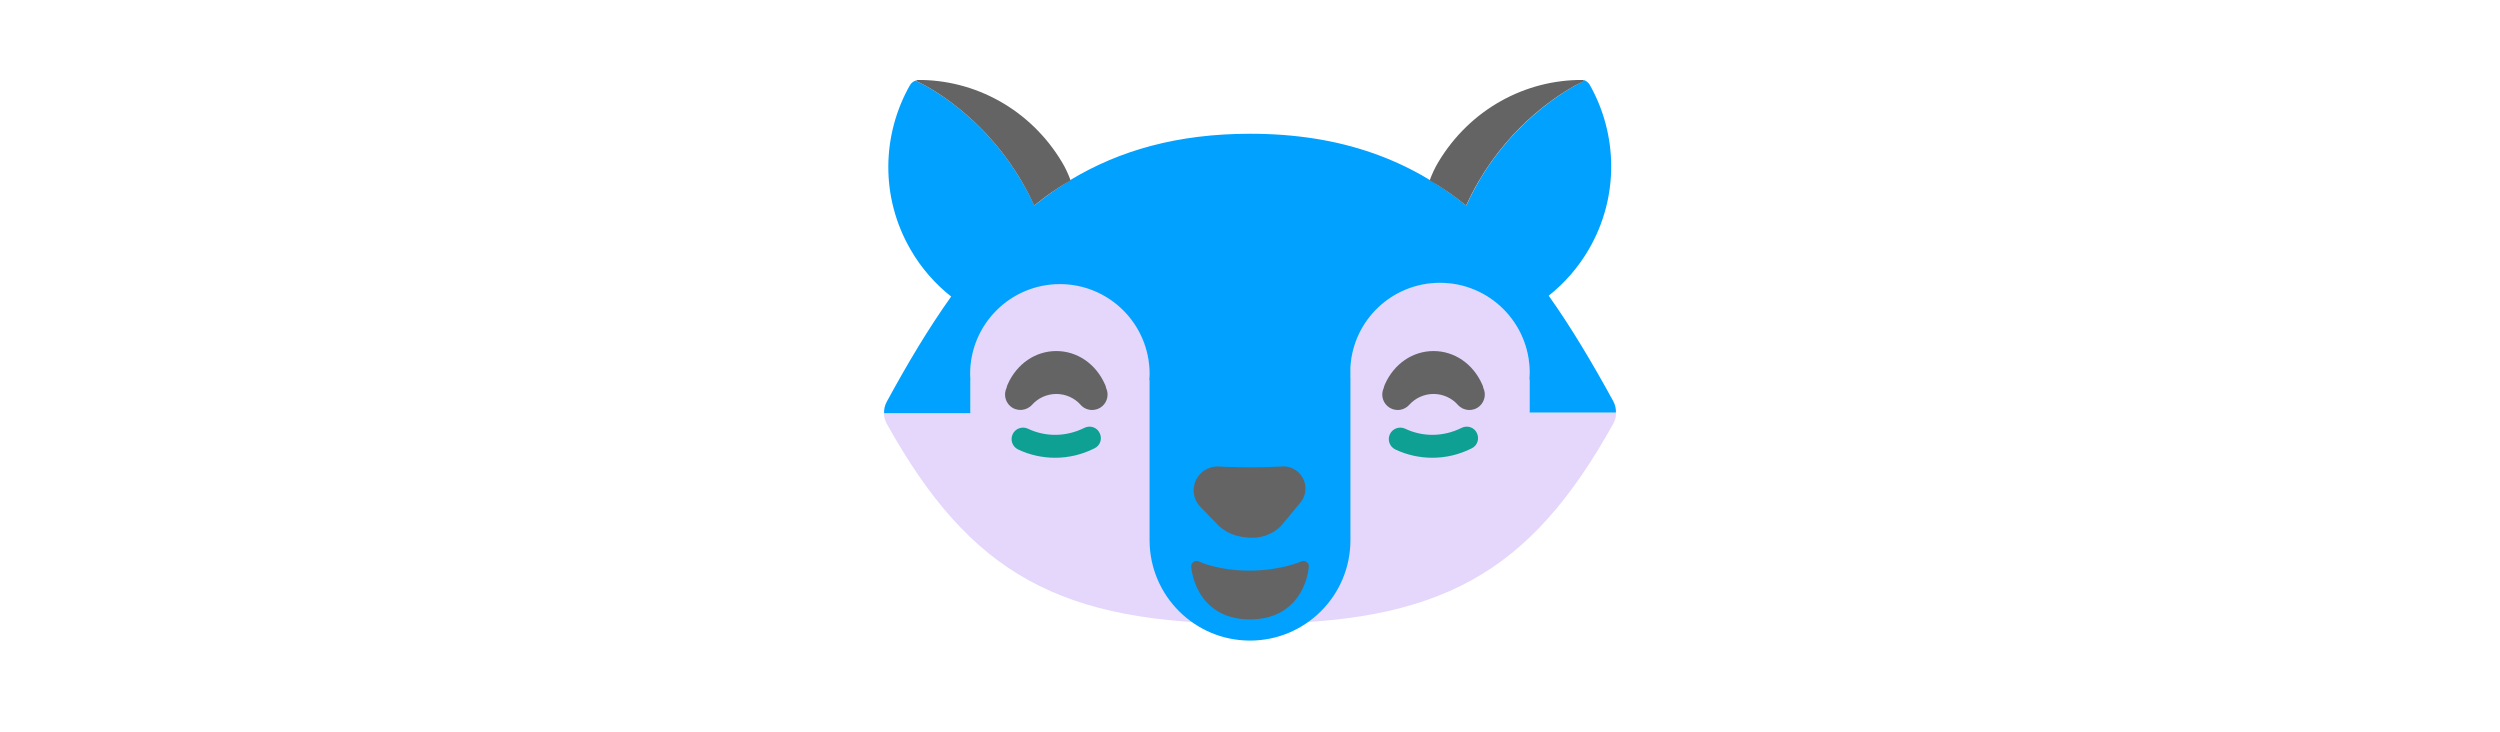 <svg id="th_fir_u1F638-foxgrin" width="100%" height="100%" xmlns="http://www.w3.org/2000/svg" version="1.1" xmlns:xlink="http://www.w3.org/1999/xlink" xmlns:svgjs="http://svgjs.com/svgjs" preserveAspectRatio="xMidYMid meet" viewBox="0 0 512 512" style="height:150px" data-uid="fir_u1F638-foxgrin" data-keyword="u1F638-foxgrin" data-complex="true" data-coll="fir" data-c="{&quot;ffd8ca&quot;:[&quot;fir_u1F638-foxgrin_l_0&quot;],&quot;ff6f1f&quot;:[&quot;fir_u1F638-foxgrin_l_1&quot;],&quot;2b3b47&quot;:[&quot;fir_u1F638-foxgrin_l_2&quot;,&quot;fir_u1F638-foxgrin_l_4&quot;],&quot;ffaf8f&quot;:[&quot;fir_u1F638-foxgrin_l_3&quot;]}" data-colors="[&quot;#ffd8ca&quot;,&quot;#ff6f1f&quot;,&quot;#2b3b47&quot;,&quot;#ffaf8f&quot;]"><defs id="SvgjsDefs7752"></defs><path id="fir_u1F638-foxgrin_l_0" d="M256 436.1C388.5 436.1 451.4 401.7 510.1 295.9C511.4 293.6 512 290.9 511.8 288.3H451.5V265.2H451.3C451.4 263.6 451.5 261.9 451.5 260.3C451.5 225.7 423.4 197.6 388.8 197.6S326.1 225.7 326.1 260.3C326.1 262 326.2 263.6 326.3 265.2H185.7C185.8 263.8 185.9 262.3 185.9 260.8C185.9 226.2 157.8 198.1 123.2 198.1S60.5 226.2 60.5 260.8C60.5 262.3 60.6 263.7 60.7 265.2H60.6V288.3H0.2C0 290.9 0.6 293.5 1.9 295.9C60.7 401.7 123.5 436.1 256 436.1Z " data-color-original="#ffd8ca" fill="#e4d7fb" class="ffd8ca"></path><path id="fir_u1F638-foxgrin_l_1" d="M511.8 288.4C511.9 285.7 511.3 282.9 509.9 280.4C495.4 253.9 480.7 229.1 464.8 206.7C475.8 198 485.4 187.1 492.9 174.2C514.2 137.5 513 93.8 493.5 59.3C492.6 57.7 491 56.5 489.3 55.9C489.4 56.2 489.4 56.5 489.1 56.7C478.5 61.9 433 86.9 407.2 143.7C368.2 112.2 320.4 93.5 256.1 93.5C205.3 93.5 164.8 105.2 130.8 125.6V125.7C121.8 131.1 113.3 137.1 105.2 143.7C84.2 97.6 50.4 72.5 32.6 61.9C32.5 61.9 32.5 61.8 32.4 61.8C31.1 61 29.9 60.3 28.8 59.7C28.7 59.7 28.6 59.6 28.6 59.6C28.1 59.3 27.7 59.1 27.2 58.9C27.1 58.9 27.1 58.8 27 58.8C26.5 58.5 26.1 58.3 25.6 58.1C25.5 58.1 25.5 58 25.4 58C25.1 57.8 24.7 57.6 24.4 57.5C24.3 57.5 24.2 57.4 24.1 57.4C23.8 57.2 23.4 57.1 23.1 56.9C23 56.9 23 56.8 22.9 56.8L22.8 56.7V56.5C22.8 56.4 22.8 56.4 22.9 56.3C22.9 56.2 23 56.2 23 56.1C21 56.6 19.2 57.8 18.2 59.7C-1.3 94.2 -2.6 137.8 18.8 174.6C26.3 187.6 36 198.5 47.1 207.3C31.2 229.6 16.5 254.3 2.1 280.8C0.7 283.3 0.1 286.1 0.2 288.8H60.5V265.7H60.6C60.5 264.3 60.4 262.8 60.4 261.3C60.4 226.7 88.5 198.6 123.1 198.6S185.8 226.7 185.8 261.3C185.8 262.8 185.7 264.2 185.6 265.7H185.8V377.6C185.8 416.3 217.2 447.8 256 447.8C294.7 447.8 326.2 416.4 326.2 377.6V265.3H326.3C326.3 264.7 326.2 264.1 326.2 263.5V256.9C328 223.9 355.3 197.7 388.8 197.7C423.4 197.7 451.5 225.8 451.5 260.4C451.5 262.1 451.4 263.7 451.3 265.3H451.5V288.4H511.8Z " data-color-original="#ff6f1f" fill="#00a1ff" class="ff6f1f"></path><path id="fir_u1F638-foxgrin_l_2" d="M234.3 326.1S235 326.1 236.2 326.2S239.1 326.4 241.1 326.4C243.1 326.5 245.5 326.5 248.1 326.6C250.6 326.6 253.4 326.7 256.1 326.7S261.5 326.7 264.1 326.6C266.6 326.6 269 326.5 271.1 326.4C273.1 326.3 274.8 326.2 276 326.2C277.2 326.1 277.9 326.1 277.9 326.1C286.4 325.3 294 331.6 294.7 340.1C295.1 344.3 293.7 348.3 291.2 351.4L277.8 367.5L277.3 368C277 368.3 276.5 368.8 275.9 369.3C275.3 369.8 274.6 370.4 273.8 370.9C273 371.5 272 372 271 372.6C270 373.1 268.9 373.6 267.7 374.1C266.5 374.5 265.3 374.9 264 375.2C261.5 375.8 258.7 376 256 375.9C254.6 375.8 253.3 375.7 251.9 375.5C251.2 375.4 250.6 375.3 249.9 375.2C249.2 375.1 248.6 374.9 248 374.8C247.4 374.7 246.7 374.4 246.1 374.3L244.3 373.7C243.7 373.5 243.1 373.3 242.6 373C242.1 372.8 241.5 372.5 241 372.3C240.5 372 240 371.8 239.5 371.5C239 371.2 238.6 371 238.2 370.7C237.4 370.2 236.7 369.7 236.1 369.2C235.5 368.8 235 368.3 234.7 368.1L234.2 367.6L221.3 354.3C214.9 347.7 215.1 337.3 221.6 330.9C225.2 327.4 229.8 325.9 234.3 326.1Z " data-color-original="#2b3b47" fill="#646464" class="2b3b47"></path><path id="fir_u1F638-foxgrin_l_3" d="M119.8 320C111 320 102.1 318.1 93.9 314.2C89.9 312.3 88.2 307.5 90.1 303.5C92 299.5 96.8 297.8 100.8 299.7C113.2 305.6 127.6 305.4 140.2 299.1C144.2 297.1 149 298.7 150.9 302.7C152.9 306.7 151.3 311.5 147.3 313.4C138.6 317.8 129.2 320 119.8 320ZM383.5 320C374.7 320 365.8 318.1 357.6 314.2C353.6 312.3 351.9 307.5 353.8 303.5C355.7 299.5 360.5 297.8 364.5 299.7C376.9 305.6 391.3 305.4 403.9 299.1C407.9 297.1 412.7 298.7 414.6 302.7S415 311.5 411 313.4C402.3 317.8 392.9 320 383.5 320Z " data-color-original="#ffaf8f" fill="#0ea093" class="ffaf8f"></path><path id="fir_u1F638-foxgrin_l_4" d="M155.4 271.2C155.3 270.3 155 269.5 154.6 268.7C148.2 254.3 135.2 245.4 120.6 245.4C106 245.4 93 254.3 86.6 268.7C86.2 269.5 86 270.4 85.8 271.2C83.8 275.4 84.7 280.6 88.4 283.9C92.8 287.8 99.6 287.4 103.6 283C107.9 278.2 114.1 275.4 120.6 275.4S133.4 278.2 137.6 283C139.7 285.4 142.7 286.6 145.7 286.6C148.2 286.6 150.8 285.7 152.8 283.9C156.5 280.6 157.4 275.4 155.4 271.2ZM419.1 271.2C419 270.3 418.7 269.5 418.3 268.7C411.9 254.3 398.9 245.4 384.3 245.4C369.7 245.4 356.7 254.3 350.3 268.7C349.9 269.5 349.7 270.4 349.5 271.2C347.5 275.4 348.4 280.6 352.1 283.9C354.1 285.7 356.7 286.6 359.2 286.6C362.2 286.6 365.1 285.4 367.3 283C371.6 278.2 377.8 275.4 384.3 275.4S397.1 278.2 401.3 283C405.2 287.4 412 287.9 416.5 283.9C420.2 280.6 421.1 275.4 419.1 271.2ZM256 433C236 433 225.8 422.9 220.8 414.4C215.5 405.3 214.9 396.3 214.9 396C214.8 394.7 215.5 393.4 216.6 392.7C217.7 392 219.1 391.9 220.3 392.5C220.4 392.6 233.6 398.9 255.6 398.9C277.7 398.9 291.6 392.5 291.8 392.5C293 391.9 294.4 392.1 295.5 392.8S297.2 394.8 297.1 396.1C297.1 396.5 296.5 405.5 291.2 414.5C286.2 422.9 276 433 256 433ZM407.1 143.7C428 97.6 461.8 72.5 479.6 61.9C479.7 61.9 479.7 61.8 479.8 61.8C481.1 61 482.3 60.3 483.4 59.7C483.5 59.7 483.6 59.6 483.6 59.6C484.1 59.3 484.5 59.1 485 58.9C485.1 58.9 485.1 58.8 485.2 58.8C485.7 58.5 486.1 58.3 486.6 58.1C486.7 58.1 486.7 58 486.8 58C487.1 57.8 487.5 57.6 487.8 57.5C487.9 57.5 488 57.4 488.1 57.4C488.4 57.2 488.8 57.1 489.1 56.9C489.2 56.9 489.2 56.8 489.3 56.8L489.4 56.7V56.5C489.4 56.4 489.4 56.4 489.3 56.3C489.2 56.1 489 55.9 488.8 55.9C448.6 55.5 409.7 76.4 387.6 113.4C385.3 117.2 383.3 121.5 381.6 126.1C390.4 131.1 398.9 137.1 407.1 143.7ZM105.1 143.7C84.2 97.6 50.4 72.5 32.6 61.9C32.5 61.9 32.5 61.8 32.4 61.8C31.1 61 29.9 60.3 28.8 59.7C28.7 59.7 28.6 59.6 28.6 59.6C28.1 59.3 27.7 59.1 27.2 58.9C27.1 58.9 27.1 58.8 27 58.8C26.5 58.5 26.1 58.3 25.6 58.1C25.5 58.1 25.5 58 25.4 58C25.1 57.8 24.7 57.6 24.4 57.5C24.3 57.5 24.2 57.4 24.1 57.4C23.8 57.2 23.4 57.1 23.1 56.9C23 56.9 23 56.8 22.9 56.8L22.8 56.7V56.5C22.8 56.4 22.8 56.4 22.9 56.3C23 56.1 23.2 55.9 23.4 55.9C63.6 55.5 102.5 76.4 124.6 113.4C126.9 117.2 128.9 121.5 130.6 126.1C121.7 131.1 113.2 137.1 105.1 143.7Z " data-color-original="#2b3b47" fill="#646464" class="2b3b47"></path></svg>